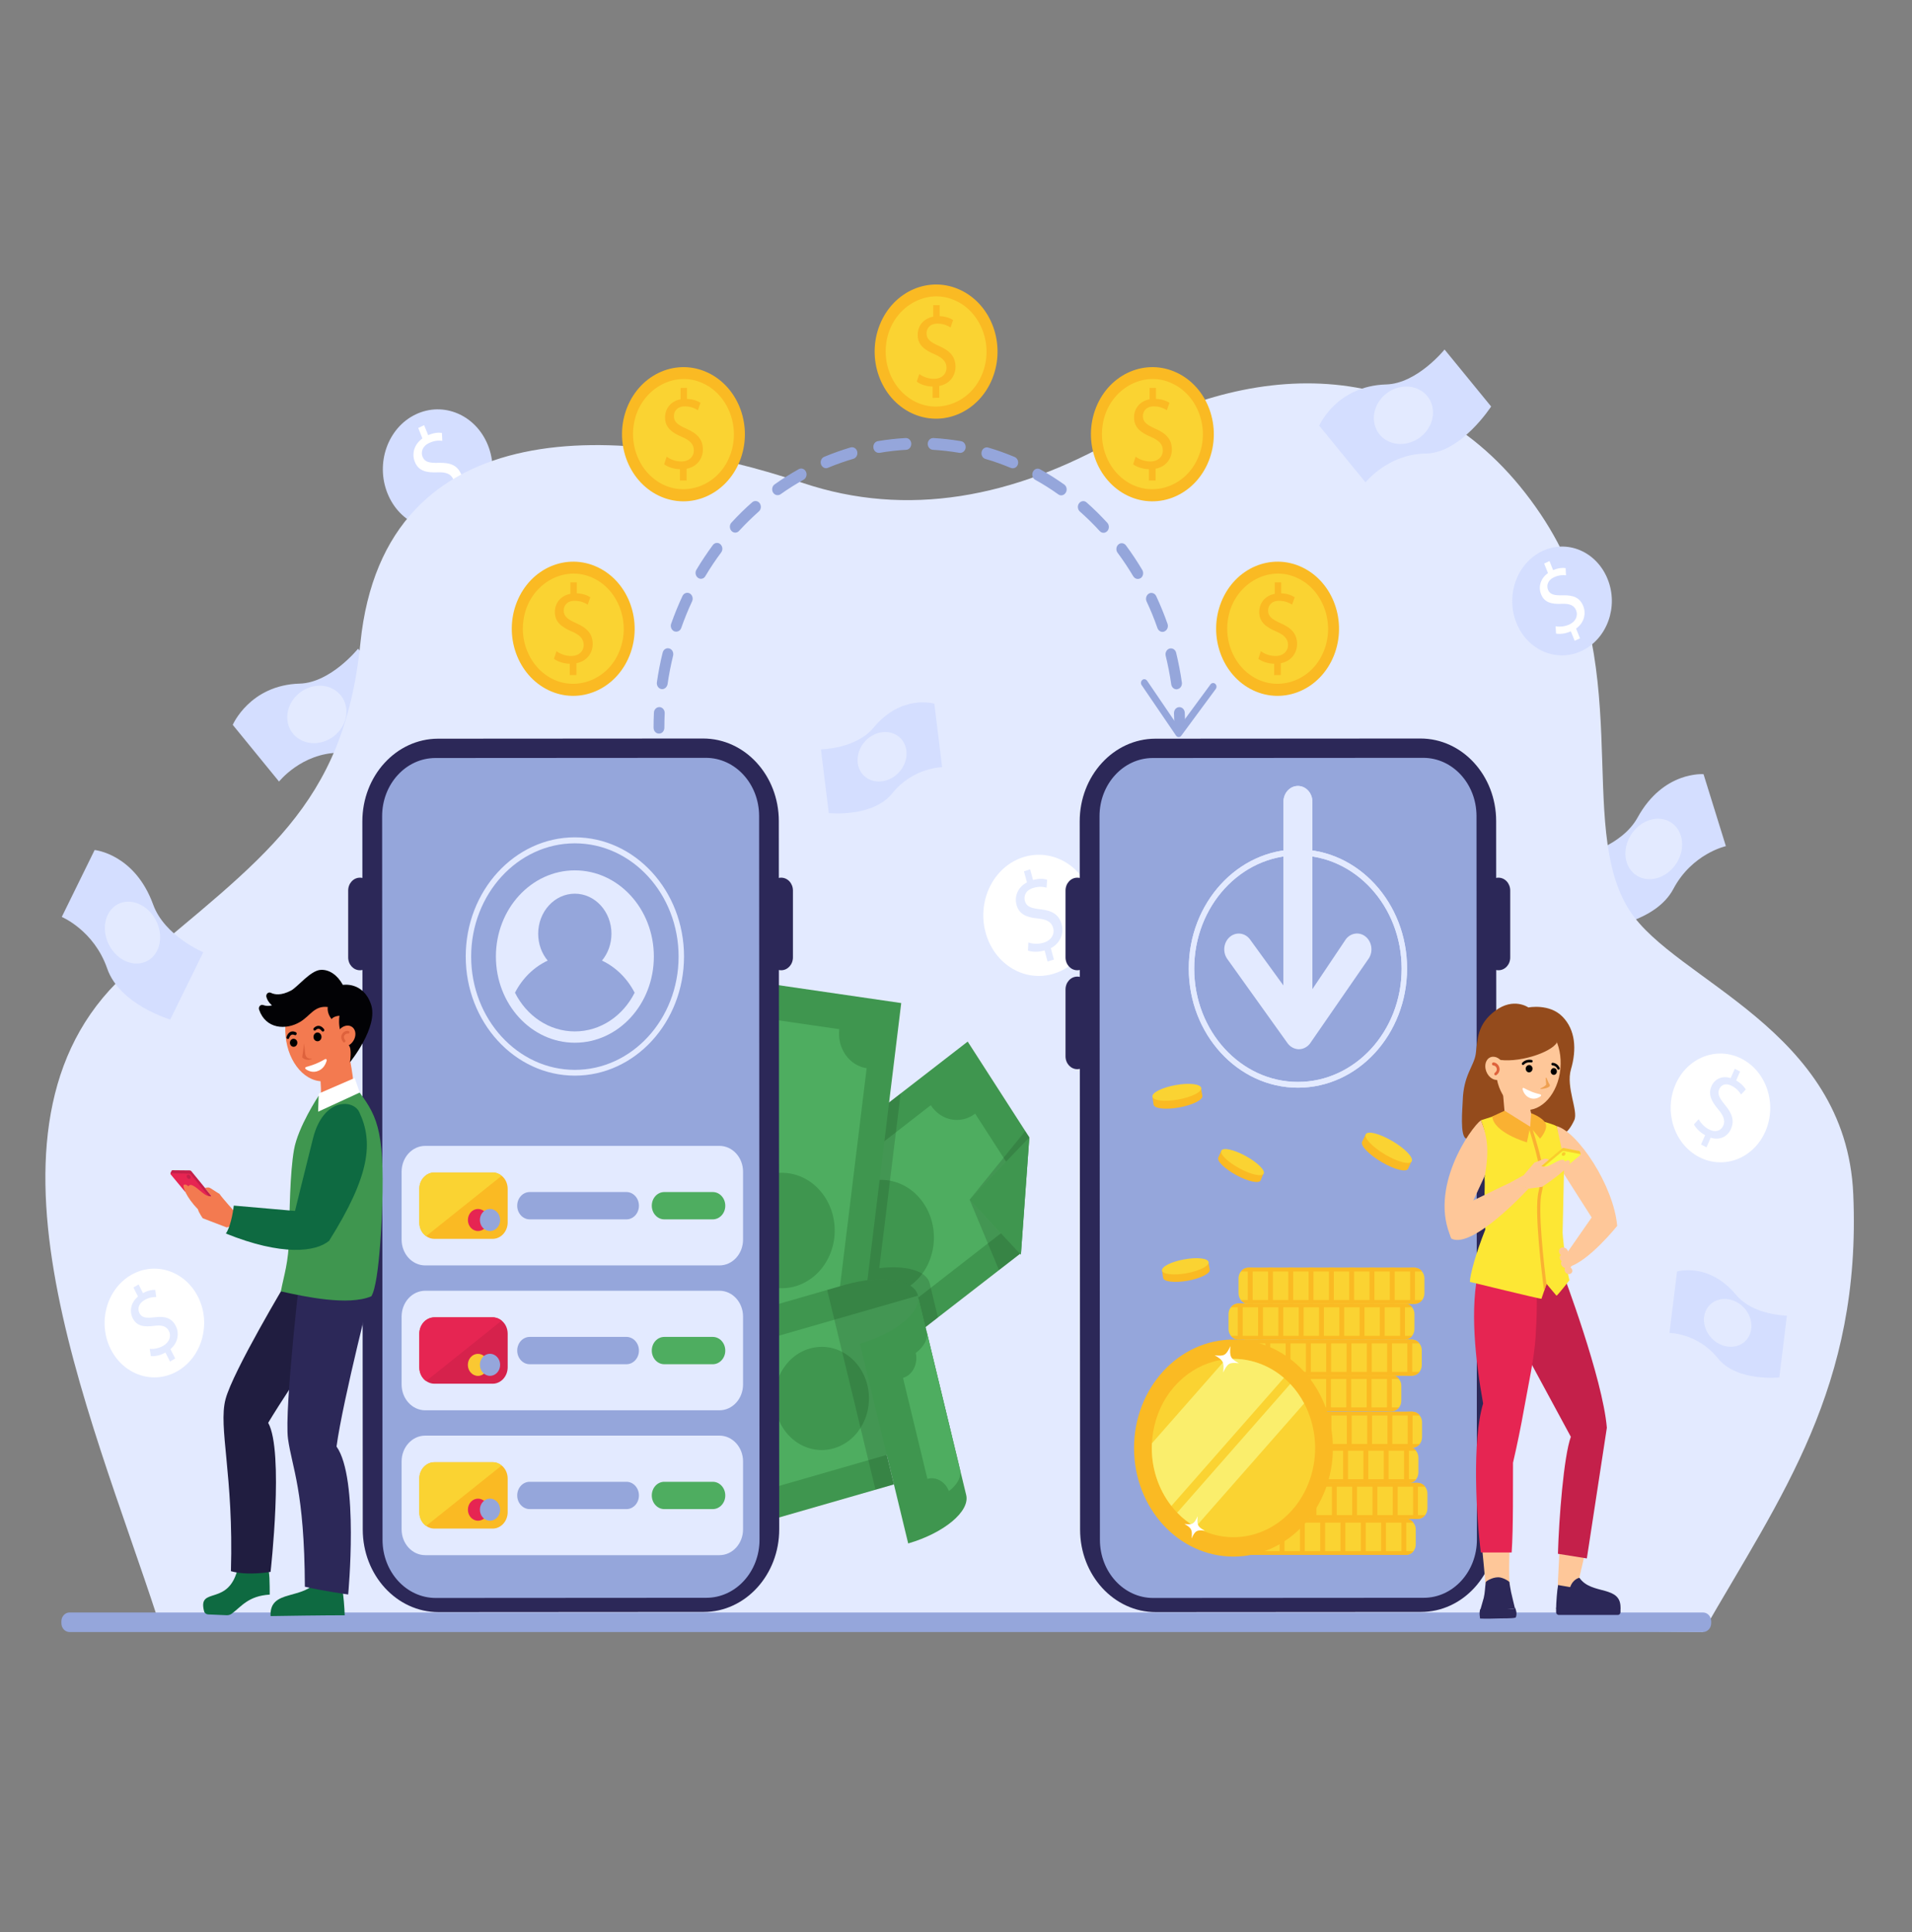 <?xml version="1.0" encoding="utf-8"?>
<!-- Generator: Adobe Illustrator 27.0.0, SVG Export Plug-In . SVG Version: 6.00 Build 0)  -->
<svg version="1.1" id="Layer_1" xmlns="http://www.w3.org/2000/svg" xmlns:xlink="http://www.w3.org/1999/xlink" x="0px" y="0px"
	 viewBox="0 0 3345.9 3380.9" style="enable-background:new 0 0 3345.9 3380.9;" xml:space="preserve">
<rect x="0" y="0" width="3345.9" height="3380.9" fill="#808080" stroke="none"/>
<style type="text/css">
	.st0{display:none;fill:#FFFFFF;}
	.st1{fill:#D4DEFF;}
	.st2{fill:#FFFFFF;}
	.st3{fill:#E3EAFF;}
	.st4{fill:#95A6DB;}
	.st5{fill:#3F964F;}
	.st6{fill:#4EAD60;}
	.st7{opacity:0.2;fill:#193F1E;enable-background:new    ;}
	.st8{fill:#2C2858;}
	.st9{fill:#0E6A41;}
	.st10{fill:#201D40;}
	.st11{fill:#C4204A;}
	.st12{fill:#E62552;}
	.st13{fill:#F37A50;}
	.st14{fill:#DE623C;}
	.st15{fill:#020205;}
	.st16{fill:#FABA23;}
	.st17{fill:#FAD332;}
	.st18{fill:#FAEE6C;}
	.st19{fill:#944B1C;}
	.st20{fill:#FEC799;}
	.st21{fill:#EEA051;}
	.st22{fill:#FDE734;}
	.st23{fill:#FAB132;}
	.st24{fill:#F9CD2D;}
	.st25{fill:#F9F93A;}
	.st26{fill:#D6224C;}
	.st27{fill:#FAC832;}
</style>
<g>
	<g id="_Слой_1">
		<rect y="408.5" class="st0" width="3300.8" height="2573.7"/>
		<g>
			<g>
				<path class="st1" d="M853.8,778.9c21.3,53-0.6,114.8-49.2,138.1c-48.6,23.3-105.2-0.6-126.5-53.7
					c-21.3-52.9,0.6-114.8,49.2-138.1S832.5,726,853.8,778.9z"/>
				<path class="st2" d="M790.4,898l-7.3-18.3c-9.7,4.5-21,5.9-28.5,4.2l-0.9-14c7.7,1.4,17.7,0.8,27-3.7
					c11.8-5.7,16.7-16.9,12.6-27.2c-4-9.9-13-13-27.3-12.5c-19.8,0.9-33.6-2.4-40-18.1c-6-15.1-0.9-31.1,13.2-41.2l-7.3-18.3
					l10.3-4.9l7.1,17.5c10-4.4,18-4.8,24-4l0.7,13.9c-4.4-0.5-12.7-1.2-23.3,3.9c-12.7,6.2-14.1,16.7-11.3,23.9
					c3.8,9.4,11.8,11.2,28.9,10.7c20.2-0.6,32.5,4.6,39,20.7c5.8,14.3,2,32-13.8,43.4l7.5,18.8L790.4,898L790.4,898z"/>
			</g>
			<g>
				<path class="st1" d="M488.3,1367.6l-81-99.2c0,0,29.8-69.7,117.2-72.2c54.2-1.5,102.1-61.1,102.1-61.1l81.3,99.7
					c0,0-52.7,81.7-114.7,82.4C527.8,1317.8,488.3,1367.6,488.3,1367.6L488.3,1367.6z"/>
				<path class="st3" d="M603.9,1230.6c8.5,25.6-6.8,55.1-34.1,65.9s-56.3-1.2-64.8-26.8c-8.5-25.6,6.8-55.1,34.1-65.9
					S595.4,1205.1,603.9,1230.6L603.9,1230.6z"/>
			</g>
			<g>
				<path class="st1" d="M3020.2,1480.6l-39.1-125.9c0,0-70.3-6-115.3,75.7c-27.9,50.7-99.1,66.8-99.1,66.8l39.4,126.5
					c0,0,91.1-9.7,122.2-68.2C2961,1493.6,3020.2,1480.6,3020.2,1480.6L3020.2,1480.6z"/>
				<path class="st3" d="M2854,1522.9c16.2,20.7,47.3,20.7,69.3,0.1c22.2-20.6,26.9-54,10.7-74.8s-47.3-20.7-69.3-0.1
					C2842.6,1468.8,2837.7,1502.2,2854,1522.9L2854,1522.9z"/>
			</g>
			<path class="st3" d="M2980.1,2855.6c136.7-238.2,277.7-428.6,263-766.2c-12.6-289.3-311.8-372.8-391.3-496
				c-97.3-150.7,16.9-436.2-155.6-693.4c-188.9-281.6-491.5-275.4-740.4-133.2C1774,870.8,1587.4,906.5,1404.7,845
				c-308.9-104.1-731.9-133.2-774,280.1c-29.2,287.4-172.5,376.5-399.6,569.4c-306.4,260.2-73.2,774.4,44.9,1138L2980.1,2855.6
				L2980.1,2855.6z"/>
			<path class="st4" d="M121.7,2821.6h2858.5c7.9,0,14.3,6.9,14.3,15.6v3c0,8.6-6.4,15.6-14.3,15.6H121.7c-7.9,0-14.3-6.9-14.3-15.6
				v-3C107.4,2828.6,113.8,2821.6,121.7,2821.6z"/>
			<g>
				<path class="st2" d="M1911.1,1571.8c15.2,56.2-14.3,115.2-65.8,131.6c-51.5,16.6-105.5-15.6-120.6-71.8
					c-15.2-56.2,14.3-115.2,65.8-131.6S1896.1,1515.6,1911.1,1571.8L1911.1,1571.8z"/>
				<path class="st3" d="M1833.2,1682.5l-5.2-19.4c-10.3,3.1-21.7,3-29.1,0.3l0.7-14.2c7.5,2.6,17.7,3.3,27.6,0.1
					c12.5-4,18.7-14.5,15.8-25.5c-2.8-10.6-11.4-14.9-26.1-16.5c-20-1.9-33.5-7.2-38-23.8c-4.2-16,2.8-31.4,18.2-39.4l-5.2-19.4
					l10.8-3.5l5.1,18.7c10.6-3,18.6-2.3,24.6-0.6l-0.9,14c-4.4-1.2-12.6-3-23.9,0.6c-13.6,4.4-16.3,14.8-14.1,22.5
					c2.7,10,10.5,12.9,27.7,14.8c20.3,2.2,32.1,9.3,36.7,26.4c4.1,15.2-1.8,32.4-19,41.6l5.4,19.9L1833.2,1682.5L1833.2,1682.5z"/>
			</g>
			<g>
				<polygon class="st5" points="1693.4,1822.6 1576.1,1913.4 1207.3,2198.8 1169.1,2228.4 1198.2,2273.6 1359.4,2524 
					1641.4,2305.3 1785,2194 1786.7,2192.7 1801.3,1990.2 				"/>
				<path class="st6" d="M1779.5,2062.1l-73-113.4c-25.2,19.3-59.9,12.7-77.7-14.8l-341.9,265.7c17.7,27.5,11.7,65.4-13.6,84.8
					l73,113.4c25.2-19.3,59.9-12.7,77.7,14.8l341.9-265.7C1748.2,2119.4,1754.2,2081.6,1779.5,2062.1L1779.5,2062.1z"/>
				<path class="st5" d="M1617.5,2107.5c-29.4-45.7-87.1-56.6-128.8-24.6c-41.7,32-51.9,95.1-22.5,140.7
					c29.4,45.7,87.1,56.6,128.8,24.6C1636.7,2216.2,1646.9,2153.1,1617.5,2107.5z"/>
				<polygon class="st5" points="1801.3,1990.2 1696.8,2099.2 1785,2194 1786.5,2195.6 1786.7,2192.7 				"/>
				<g>
					<polygon class="st7" points="1748.1,2222.3 1696.8,2099.2 1785,2194 					"/>
					<polygon class="st7" points="1801.3,1990.2 1696.8,2099.2 1794.1,1979.1 					"/>
				</g>
				<path class="st7" d="M1576.1,1913.4l-368.9,285.4l-9.1,74.8l161.3,250.5l282-218.6l-14.4-59.6c-5.4-22.5-42-32.4-88.3-26.8
					L1576.1,1913.4L1576.1,1913.4z"/>
				<polygon class="st5" points="1146.9,2543.9 1249,1707.4 1577.1,1755.2 1475,2591.6 				"/>
				<path class="st6" d="M1468.7,1800.9l-125.9-18.3c-4,33.3-32.1,56.8-62.6,52.2l-72.7,595.3c30.5,4.4,52,35,47.9,68.3l125.9,18.3
					c4-33.3,32.1-56.8,62.6-52.2l72.7-595.3C1486.2,1864.7,1464.7,1834.2,1468.7,1800.9L1468.7,1800.9z"/>
				<path class="st5" d="M1380.4,2053.1c-50.7-7.3-97.1,31.5-104,86.7c-6.7,55.3,28.9,106,79.5,113.5c50.7,7.3,97.1-31.5,104-86.7
					C1466.6,2111.3,1431,2060.4,1380.4,2053.1z"/>
				<path class="st5" d="M1479.8,2247.9l-315.2,90.9l84.5,349.4l315.2-90.7l-59.4-245.9c63-18.4,108.3-56.1,101.5-84.5
					C1599.5,2238.5,1542.9,2230.1,1479.8,2247.9L1479.8,2247.9L1479.8,2247.9z"/>
				<polygon class="st6" points="1251.6,2369.3 1606,2267.3 1665.4,2513.1 1311,2615.2 				"/>
				<path class="st5" d="M1416.9,2359.8c-44.1,12.7-70.5,62-58.8,110.3s56.8,77,101,64.2c44.2-12.7,70.5-62,58.8-110.3
					C1506.2,2375.7,1461.1,2347,1416.9,2359.8z"/>
				<path class="st7" d="M1479.8,2247.9l-32.3,9.3l84.5,349.4l146.3-42.2l-72-297.6C1599.5,2238.5,1542.9,2230.1,1479.8,2247.9
					L1479.8,2247.9L1479.8,2247.9z"/>
				<path class="st5" d="M1606.3,2266.9c6.8,28.4-38.5,66.1-101.5,84.5l84.5,349.4l0,0c63-18.4,108.3-56.2,101.5-84.7L1606.3,2266.9
					z"/>
				<path class="st6" d="M1621.6,2329.9c3.1,12.6-4.7,26.6-19,37.6c4.2,19.4-5.7,38.7-22.3,43.6h-0.1l42.7,176.7h0.1
					c15.3-4.4,31.1,5,37.6,21.4c14.5-10.9,22.4-25.1,19.3-37.8L1621.6,2329.9L1621.6,2329.9z"/>
			</g>
			<g>
				<path class="st8" d="M1231.3,2820.7l-463.9,0.3c-73.2,0-132.5-64.6-132.6-144.5l-0.7-1239.1c0-79.9,59.2-144.6,132.4-144.8
					l463.9-0.3c73.2,0,132.5,64.6,132.5,144.5l0.7,1239.1C1363.7,2755.9,1304.4,2820.7,1231.3,2820.7L1231.3,2820.7z"/>
				<path class="st4" d="M1236,2795.9l-473.4,0.3c-51.4,0-93.1-45.4-93.2-101.7l-0.7-1266.3c0-56.1,41.6-101.7,93.1-101.8l473.4-0.3
					c51.4,0,93.1,45.4,93.2,101.7l0.7,1266.3C1329.2,2750.3,1287.5,2795.9,1236,2795.9z"/>
				<path class="st8" d="M629.9,1697.8L629.9,1697.8c-11.4,0-20.6-10-20.6-22.5v-117c0-12.5,9.2-22.5,20.6-22.5l0,0
					c11.4,0,20.6,10,20.6,22.5v117C650.5,1687.8,641.3,1697.8,629.9,1697.8z"/>
				<path class="st8" d="M1367,1697.8L1367,1697.8c-11.4,0-20.6-10-20.6-22.5v-117c0-12.5,9.2-22.5,20.6-22.5l0,0
					c11.4,0,20.6,10,20.6,22.5v117C1387.6,1687.8,1378.3,1697.8,1367,1697.8z"/>
			</g>
			<g>
				<path class="st8" d="M2486.5,2820.7l-463.9,0.3c-73.2,0-132.5-64.6-132.5-144.5l-0.7-1239.1c0-79.9,59.2-144.6,132.4-144.8
					l463.9-0.3c73.2,0,132.5,64.6,132.5,144.5l0.7,1239.1C2619,2755.9,2559.8,2820.7,2486.5,2820.7L2486.5,2820.7z"/>
				<path class="st4" d="M2491.4,2795.9l-473.4,0.3c-51.4,0-93.1-45.4-93.2-101.7l-0.7-1266.3c0-56.1,41.6-101.7,93.1-101.8
					l473.4-0.3c51.4,0,93.1,45.4,93.2,101.7l0.7,1266.3C2584.5,2750.3,2542.8,2795.9,2491.4,2795.9L2491.4,2795.9z"/>
				<path class="st8" d="M1885.2,1697.8L1885.2,1697.8c-11.4,0-20.6-10-20.6-22.5v-117c0-12.5,9.2-22.5,20.6-22.5l0,0
					c11.4,0,20.6,10,20.6,22.5v117C1905.8,1687.8,1896.5,1697.8,1885.2,1697.8z"/>
				<path class="st8" d="M2622.2,1697.8L2622.2,1697.8c-11.4,0-20.6-10-20.6-22.5v-117c0-12.5,9.3-22.5,20.6-22.5l0,0
					c11.4,0,20.6,10,20.6,22.5v117C2642.9,1687.8,2633.7,1697.8,2622.2,1697.8z"/>
				<path class="st8" d="M1885.2,1870.9L1885.2,1870.9c-11.4,0-20.6-10-20.6-22.5v-117c0-12.5,9.2-22.5,20.6-22.5l0,0
					c11.4,0,20.6,10,20.6,22.5v117C1905.8,1860.7,1896.5,1870.9,1885.2,1870.9z"/>
			</g>
			<g>
				<g>
					<path class="st9" d="M416.7,2742c-15.6,71.4-71.3,32.2-59.6,77.3c0.8,3.3,3.8,5.5,7,5.7l32.8,1.4c3.2,0.1,6.2-0.9,8.8-2.8
						c17.2-12.9,29-31,66.3-33.3c-0.2-17.4,0.5-42.2-4.8-51.1L416.7,2742L416.7,2742z"/>
					<path class="st10" d="M502.9,2240.6c0,0-95.1,158.4-108.2,207.7c-13.1,49.3,14.4,132.8,9.4,301c29.7,8.5,69.4,1.2,69.4,1.2
						s23.8-211-4.2-260.8c42.1-70,147.7-223,147.7-223L502.9,2240.6L502.9,2240.6z"/>
				</g>
				<g>
					<path class="st9" d="M555.7,2765c-24.2,35.9-84.6,14.7-82.2,62.9c91.6-1.5,129.7-1.4,129.7-1.4c-0.2-11.1-2.2-37.4-4.5-47.7
						L555.7,2765L555.7,2765z"/>
					<path class="st8" d="M527.3,2208.6c0,0-30.3,258.4-23.3,309.1c7,50.7,28.8,90.5,29.5,258.8c30.1,7.2,75.8,13.6,75.8,13.6
						s19.3-203.1-20.4-258.9c11.3-82.9,65-291.2,65-291.2L527.3,2208.6L527.3,2208.6z"/>
				</g>
				<g>
					<path class="st11" d="M371.9,2094.8l-37-45.3c-0.8-1-1.9-1.5-3.2-1.5l-30.4-0.3c-0.8,0-3.5,5.3-2.9,5.9l26.1,25.4
						c0.1,0.1,0.2,0.3,0.5,0.3l44.8,18.1C370.5,2097.8,372.5,2095.7,371.9,2094.8L371.9,2094.8z"/>
					<path class="st12" d="M369.1,2097.9l-35.2-42.7c-0.8-1-1.9-1.5-3.2-1.5l-31.4-0.6c-0.8,0-1.3,1.2-0.7,1.8l24.8,29.9
						c0.1,0.1,0.2,0.3,0.5,0.3l44.2,14.7C369,2100,369.7,2098.7,369.1,2097.9L369.1,2097.9z"/>
					<path class="st13" d="M438.6,2136.8l-25.5-13.6c0,0-25.1-27.8-28.9-34c-5.5-3.1-16.2-10.8-18.5-11.2c-2.4-0.3-7.2,0.5-7.2,0.5
						l11.8,14.7c0,0-5.7,1.2-12.7-3.7c-7.2-4.9-19.8-18.3-25.9-15.7l-2.2,2.1c0,0-3.9-4.5-7.5-2.8c-3.7,1.7,3.7,21.7,24.4,43
						c1.4,5.7,8.3,15.6,8.3,15.6l42,16.1L438.6,2136.8L438.6,2136.8z"/>
					<path class="st11" d="M328.1,2061.6c1.5,1.7,3.7,1.9,4.8,0.6c1.2-1.3,0.9-3.6-0.6-5.3c-1.5-1.7-3.7-1.9-4.8-0.6
						C326.3,2057.6,326.5,2060.1,328.1,2061.6L328.1,2061.6z"/>
					<path class="st13" d="M557.4,1932.3c-7.5,10.7,51.6,22.3,59.6,0.1c7.9-22.3-5.7-83.4-5.7-83.4l-54,12.5
						C557.2,1861.5,567.1,1918.4,557.4,1932.3L557.4,1932.3z"/>
					<g>
						<path class="st13" d="M623,1799.1c4.6,47.4-19.3,88.8-53.4,92.7c-34.1,3.9-65.3-31.3-69.8-78.6c-4.6-47.4,19.3-88.8,53.4-92.7
							C587.3,1716.6,618.5,1751.9,623,1799.1z"/>
						<path d="M519.9,1827.1c-1.2,3.6-4.8,5.5-8.3,4.2c-3.3-1.3-5.1-5.4-3.9-9c1.2-3.6,4.8-5.5,8.3-4.2S521.2,1823.4,519.9,1827.1z"
							/>
						<path d="M562.2,1817c-1.3,4-5.3,6-9,4.6c-3.7-1.4-5.5-5.8-4.2-9.8c1.3-4,5.3-6,9-4.6C561.6,1808.7,563.5,1813.1,562.2,1817z"
							/>
						<path class="st14" d="M532.2,1825.6c-1.4,11.1-3.3,24.7-3.3,24.7s6.7,7.7,17.7,2.3c-5.5,0.3-11.6-0.9-12.5-8.6
							C533.2,1836.3,532.2,1825.6,532.2,1825.6L532.2,1825.6z"/>
						<path class="st15" d="M518,1811.1c-0.7,0.5-1.7,0.5-2.5,0.1c-0.1,0-2.8-1.5-5.3-0.5c-1.8,0.8-3.2,2.7-4.2,5.7
							c-0.5,1.4-1.9,2.1-3.2,1.5c-1.3-0.5-1.9-2.1-1.4-3.5c1.5-4.6,4-7.6,7.2-8.9c4.7-1.9,9.2,0.8,9.3,0.8c1.2,0.8,1.7,2.3,0.9,3.6
							C518.7,1810.4,518.3,1810.8,518,1811.1L518,1811.1z"/>
						<path class="st15" d="M550.2,1803.3c0.8,0.1,1.8-0.1,2.4-0.8c0-0.1,2.1-2.4,4.8-2.3c1.9,0.1,3.8,1.4,5.7,3.9
							c0.8,1.2,2.5,1.3,3.5,0.4c1.1-0.9,1.2-2.7,0.4-3.7c-2.8-3.7-6-5.7-9.4-5.8c-5-0.1-8.4,4-8.6,4.1c-0.9,1.2-0.8,2.8,0.1,3.9
							C549.5,1803.1,549.8,1803.2,550.2,1803.3L550.2,1803.3z"/>
						<path class="st15" d="M610.4,1829.1c-22.4-20.5-16.3-51.7-16.3-51.7c-10.8,0.8-13.9,5.9-13.9,5.9c-8.7-10.9-6.6-21.2-6.6-21.2
							c-23.6-2.8-30.4,15.4-48.5,26.1c-24.6,14.7-60,12.7-71.7-21.4c-1.7-4.9,2.6-9.8,7.2-8.1c4.2,1.5,9.5,2.3,15.4,0.4
							c0,0-7.2-5.1-9.8-14.5c-1.4-5.1,3.4-9.5,7.9-7.3c6.7,3.3,18,5,35.2-4c11.4-6,33.8-35.1,52-36.2c14.9-0.8,29.2,9,38.7,26.3
							c0,0,35.5-6.3,49.3,34.2c13.4,39.8-37,101.3-37,101.3S616.3,1835.4,610.4,1829.1L610.4,1829.1z"/>
						<path class="st2" d="M535,1870.8c-1.4-1-1.1-3.3,0.6-3.7c4.1-1.2,10.8-3.1,17.1-5.7s12.5-5.9,16.3-8.1
							c1.5-0.9,3.2,0.6,2.7,2.4c-1.4,5.4-5.2,14.3-14.7,18.1C547.5,1877.8,539.3,1873.9,535,1870.8L535,1870.8z"/>
						<g>
							<path class="st13" d="M594.4,1801.3c-7.3,7.8-8.4,19.6-2.6,26c5.9,6.6,16.6,5.4,23.8-2.4c7.3-7.8,8.5-19.6,2.6-26
								C612.4,1792.3,601.7,1793.4,594.4,1801.3z"/>
							<path class="st14" d="M601.4,1823.9c-0.4-0.1-0.6-0.3-0.8-0.6c-3.5-4.1-4.4-9.1-2.2-13.4c2.2-4.4,7-6.8,11.3-5.9
								c1.2,0.3,2,1.5,1.8,2.8s-1.4,2.2-2.6,1.9c-2.4-0.5-5.2,1-6.5,3.5c-1.2,2.3-0.7,5,1.5,7.6c0.8,1,0.8,2.6-0.1,3.5
								C603.2,1824.1,602.3,1824.2,601.4,1823.9L601.4,1823.9z"/>
						</g>
					</g>
					<path class="st5" d="M491.5,2259.7c42.2,9.4,118.1,25.6,158.3,8.6c15.2-23.8,19.1-158.5,19.1-158.5
						c4.4-138.6-10.8-159.2-45.1-205.6c-14.4,7.2-50.5,13.4-66.4,13.5c0,0-36,54.4-42.9,94.1c-7.1,40.1-7.9,111.4-8.6,152.2
						C505.1,2209.2,496.9,2231.1,491.5,2259.7L491.5,2259.7z"/>
					<path class="st9" d="M628.7,1946c24.8,52.5,19.1,110.7-52.7,225.1c-50.3-4.8-60.1-50.6-60.1-50.6s13.8-56.9,31.8-128.3
						C565.5,1920.8,618,1923.1,628.7,1946L628.7,1946z"/>
					<path class="st9" d="M409.1,2109.6l107.7,9.4c0,0,46.2-9.3,59.2,52.1c-23.1,19.7-82.8,27-180.7-12.6
						C405.6,2143.1,409.1,2109.6,409.1,2109.6L409.1,2109.6z"/>
					<polygon class="st2" points="557.7,1913.6 556.7,1945.3 629.5,1911.8 620.7,1886.3 					"/>
				</g>
			</g>
			<g>
				<path class="st16" d="M1101.6,1147.3c-23.8,59.3-87.2,86.5-141.6,60.5c-54.3-26-79.2-95.2-55.4-154.6
					c23.8-59.3,87.2-86.5,141.6-60.5C1100.6,1018.7,1125.4,1088,1101.6,1147.3L1101.6,1147.3z"/>
				<path class="st17" d="M1084.1,1138.9c-21.2,54.4-84.6,74.6-129.4,41.8c-28.5-20.3-44.1-58.2-38.7-95.2
					c8.4-62.5,71.1-99.1,122.7-73.6C1082.4,1032.5,1103.9,1090.3,1084.1,1138.9L1084.1,1138.9z"/>
				<path class="st16" d="M997.1,1181.3v-19.9c-10.5-0.1-21.3-3.7-27.7-8.6l4.4-13.3c6.5,4.8,15.9,8.5,26.1,8.4
					c12.8,0,21.5-8.1,21.5-19.4c0-10.8-7.1-17.6-20.5-23.4c-18.5-7.8-29.9-16.9-29.9-34.1c0-16.3,10.6-28.8,27.2-31.9V1019h11.2
					v19.2c10.8,0.4,18.3,3.5,23.6,6.8l-4.5,13c-3.8-2.3-11.2-6.7-22.9-6.7c-13.9,0-19.2,9.1-19.1,17c0,10.3,6.7,15.4,22.5,22.5
					c18.6,8.2,28.1,18.5,28.2,36c0,15.6-9.9,30.2-28.5,33.7v20.6L997.1,1181.3L997.1,1181.3z"/>
			</g>
			<g>
				<path class="st16" d="M1294.5,806.9c-23.8,59.3-87.2,86.5-141.6,60.5c-54.3-26-79.2-95.2-55.4-154.6
					c23.8-59.3,87.2-86.5,141.6-60.5C1293.4,678.2,1318.3,747.5,1294.5,806.9z"/>
				<path class="st17" d="M1276.9,798.4c-21.2,54.4-84.6,74.6-129.4,41.8c-28.5-20.3-44.1-58.2-38.7-95.2
					c8.4-62.5,71.1-99.1,122.7-73.6C1275.3,692,1296.7,749.9,1276.9,798.4L1276.9,798.4z"/>
				<path class="st16" d="M1189.9,840.9V821c-10.5-0.1-21.3-3.7-27.7-8.6l4.4-13.3c6.5,4.8,15.9,8.5,26.1,8.4
					c12.8,0,21.5-8.1,21.5-19.4c0-10.9-7.1-17.6-20.5-23.4c-18.5-7.8-29.9-16.9-29.9-34.1c0-16.3,10.6-28.8,27.2-31.9v-19.9h11.2
					v19.2c10.8,0.4,18.3,3.5,23.6,6.8l-4.5,13c-3.8-2.3-11.2-6.7-22.9-6.7c-13.9,0-19.2,9.1-19.1,17c0,10.3,6.7,15.4,22.5,22.4
					c18.6,8.2,28.1,18.5,28.2,36c0,15.6-9.9,30.2-28.5,33.7v20.6L1189.9,840.9L1189.9,840.9z"/>
			</g>
			<g>
				<path class="st16" d="M2115.1,806.9c-23.8,59.3-87.2,86.5-141.6,60.5c-54.3-26-79.2-95.2-55.4-154.6
					c23.8-59.3,87.2-86.5,141.6-60.5C2114.1,678.2,2138.9,747.5,2115.1,806.9z"/>
				<path class="st17" d="M2097.5,798.4c-21.2,54.4-84.6,74.6-129.4,41.8c-28.5-20.3-44.1-58.2-38.7-95.2
					c8.4-62.5,71.1-99.1,122.7-73.6C2096,692,2117.4,749.9,2097.5,798.4L2097.5,798.4z"/>
				<path class="st16" d="M2010.6,840.9V821c-10.5-0.1-21.3-3.7-27.7-8.6l4.4-13.3c6.5,4.8,15.9,8.5,26.1,8.4
					c12.8,0,21.5-8.1,21.5-19.4c0-10.9-7.1-17.6-20.5-23.4c-18.5-7.8-29.9-16.9-29.9-34.1c0-16.3,10.6-28.8,27.2-31.9v-19.9h11.2
					v19.2c10.8,0.4,18.3,3.5,23.6,6.8l-4.5,13c-3.8-2.3-11.2-6.7-22.9-6.7c-13.9,0-19.1,9.1-19.1,17c0,10.3,6.7,15.4,22.5,22.4
					c18.6,8.2,28.1,18.5,28.2,36c0,15.6-9.9,30.2-28.5,33.7v20.6L2010.6,840.9L2010.6,840.9z"/>
			</g>
			<g>
				<path class="st16" d="M2334.2,1147.3c-23.8,59.3-87.2,86.5-141.6,60.5c-54.3-26-79.2-95.2-55.4-154.6
					c23.8-59.3,87.2-86.5,141.6-60.5C2333.2,1018.7,2358,1088,2334.2,1147.3L2334.2,1147.3z"/>
				<path class="st17" d="M2316.7,1138.9c-21.2,54.4-84.6,74.6-129.4,41.8c-28.5-20.3-44.1-58.2-38.7-95.2
					c8.4-62.5,71.1-99.1,122.7-73.6C2315,1032.5,2336.5,1090.3,2316.7,1138.9L2316.7,1138.9z"/>
				<path class="st16" d="M2229.7,1181.3v-19.9c-10.5-0.1-21.3-3.7-27.7-8.6l4.4-13.3c6.5,4.8,15.9,8.5,26.1,8.4
					c12.8,0,21.5-8.1,21.5-19.4c0-10.8-7.1-17.6-20.5-23.4c-18.5-7.8-29.9-16.9-29.9-34.1c0-16.3,10.6-28.8,27.2-31.9V1019h11.2
					v19.2c10.8,0.4,18.3,3.5,23.6,6.8l-4.5,13c-3.8-2.3-11.2-6.7-22.9-6.7c-13.9,0-19.1,9.1-19.1,17c0,10.3,6.7,15.4,22.5,22.5
					c18.6,8.2,28.1,18.5,28.2,36c0,15.6-9.9,30.2-28.5,33.7v20.6L2229.7,1181.3L2229.7,1181.3z"/>
			</g>
			<g>
				<path class="st16" d="M1736.6,662.3c-23.8,59.3-87.2,86.5-141.6,60.5c-54.3-26-79.2-95.2-55.4-154.6
					c23.8-59.3,87.2-86.5,141.6-60.5S1760.4,602.8,1736.6,662.3z"/>
				<path class="st17" d="M1719,653.8c-21.2,54.4-84.6,74.6-129.4,41.8c-28.5-20.3-44.1-58.2-38.7-95.2
					c8.4-62.5,71.1-99.1,122.7-73.6C1717.3,547.4,1738.8,605.3,1719,653.8L1719,653.8z"/>
				<path class="st16" d="M1632,696.3v-19.9c-10.5-0.1-21.3-3.7-27.7-8.6l4.4-13.3c6.5,4.8,15.9,8.5,26.1,8.4
					c12.8,0,21.5-8.2,21.5-19.4c0-10.8-7.1-17.5-20.5-23.4c-18.5-7.8-29.9-16.9-29.9-34.1c0-16.3,10.6-28.8,27.2-31.9V534h11.2v19.2
					c10.8,0.4,18.3,3.5,23.6,6.8l-4.5,13c-3.8-2.3-11.2-6.7-22.9-6.7c-13.9,0-19.2,9.1-19.1,17c0,10.3,6.7,15.4,22.5,22.4
					c18.6,8.2,28.1,18.5,28.2,36c0,15.6-9.9,30.2-28.5,33.7l0.1,20.6L1632,696.3L1632,696.3z"/>
			</g>
			<g>
				<g>
					<path class="st4" d="M2064.4,1283.7c-5.2,0-9.4-4.6-9.4-10.3c0-8.4-0.2-16.9-0.6-25.2c-0.2-5.7,3.8-10.6,9-10.8
						c5.2-0.3,9.7,4.1,9.9,9.8c0.4,8.8,0.6,17.5,0.6,26.3C2073.8,1279.2,2069.6,1283.7,2064.4,1283.7L2064.4,1283.7z"/>
					<path class="st4" d="M2058.9,1206.2c-4.6,0-8.6-3.6-9.3-8.8c-2.4-16.7-5.7-33.5-9.7-49.9c-1.3-5.5,1.7-11.2,6.7-12.6
						c5.1-1.4,10.3,1.8,11.6,7.3c4.1,17,7.5,34.5,10,52c0.8,5.7-2.7,10.9-7.9,11.7C2059.9,1206.2,2059.3,1206.2,2058.9,1206.2
						L2058.9,1206.2z M1158.8,1205.9c-0.5,0-0.9,0-1.4-0.1c-5.2-0.9-8.6-6.2-7.9-11.8c2.5-17.5,5.9-35,10.1-52
						c1.3-5.5,6.5-8.8,11.6-7.3c5.1,1.4,8,7.1,6.7,12.6c-4,16.3-7.3,33.1-9.7,49.9C1167.3,1202.1,1163.3,1205.9,1158.8,1205.9
						L1158.8,1205.9z M2034.3,1105.7c-3.8,0-7.3-2.6-8.8-6.6c-5.5-15.8-11.9-31.5-19-46.6c-2.4-5-0.5-11.3,4.1-13.9
						c4.6-2.6,10.4-0.5,12.7,4.5c7.3,15.7,14,32,19.8,48.5c1.9,5.3-0.6,11.3-5.4,13.3C2036.7,1105.5,2035.5,1105.7,2034.3,1105.7
						L2034.3,1105.7z M1183.3,1105.3c-1.2,0-2.2-0.3-3.4-0.6c-4.8-2.1-7.3-8-5.4-13.3c5.8-16.5,12.5-32.8,19.8-48.5
						c2.4-5,8-7.1,12.7-4.5c4.6,2.6,6.5,8.8,4.1,13.9c-7.1,15.1-13.4,30.8-19,46.6C1190.8,1102.8,1187.1,1105.3,1183.3,1105.3
						L1183.3,1105.3z M1991.1,1013.1c-3.1,0-6.1-1.7-7.9-4.6c-8.5-14.2-17.7-28.1-27.5-41.3c-3.3-4.4-2.6-10.9,1.4-14.4
						c4-3.6,10-2.8,13.2,1.5c10.3,13.8,19.8,28.2,28.6,43c2.8,4.8,1.7,11.2-2.7,14.3C1994.6,1012.6,1992.8,1013.1,1991.1,1013.1
						L1991.1,1013.1z M1226.7,1012.8c-1.8,0-3.5-0.5-5.2-1.7c-4.4-3.1-5.7-9.5-2.7-14.3c8.8-14.8,18.5-29.2,28.6-43
						c3.3-4.4,9.2-5.1,13.2-1.5c4,3.6,4.7,10,1.4,14.4c-9.8,13.1-19.1,27-27.5,41.2C1232.8,1011.2,1229.8,1012.8,1226.7,1012.8
						L1226.7,1012.8z M1931.1,932.3c-2.5,0-4.8-1-6.7-3.1c-11-12-22.6-23.4-34.7-34.1c-4-3.6-4.7-10-1.4-14.4
						c3.3-4.4,9.2-5.1,13.2-1.5c12.6,11.1,24.8,23.2,36.2,35.6c3.7,4,3.7,10.6,0,14.5C1935.9,931.2,1933.5,932.3,1931.1,932.3
						L1931.1,932.3z M1286.7,932c-2.5,0-4.8-1-6.7-3c-3.7-4-3.7-10.6,0-14.5c11.4-12.5,23.6-24.5,36.2-35.5c4-3.6,10-2.8,13.2,1.5
						c3.2,4.4,2.6,10.9-1.4,14.4c-12,10.7-23.7,22.1-34.7,34.1C1291.5,931,1289.1,932,1286.7,932L1286.7,932z M1857.2,866.8
						c-1.8,0-3.5-0.5-5.2-1.7c-13-9.3-26.6-17.9-40.4-25.5c-4.6-2.6-6.5-8.8-4.1-13.9s8-7.1,12.7-4.5c14.4,8,28.5,17,42.1,26.6
						c4.4,3.1,5.7,9.5,2.7,14.3C1863.2,865.1,1860.2,866.8,1857.2,866.8L1857.2,866.8z M1360.7,866.5c-3.1,0-6.1-1.7-7.9-4.6
						c-2.8-4.8-1.7-11.2,2.7-14.3c13.6-9.7,27.8-18.5,42.2-26.6c4.6-2.6,10.4-0.6,12.7,4.5c2.4,5,0.5,11.3-4.1,13.9
						c-13.8,7.7-27.5,16.3-40.4,25.5C1364.3,866,1362.5,866.5,1360.7,866.5L1360.7,866.5z M1772.3,819.4c-1.2,0-2.2-0.3-3.4-0.6
						c-14.5-6-29.5-11.5-44.4-15.7c-5.1-1.4-8-7.1-6.7-12.6c1.3-5.5,6.5-8.8,11.6-7.3c15.6,4.5,31.2,10.2,46.3,16.5
						c4.8,2.1,7.3,8,5.4,13.3C1779.7,817,1776.1,819.4,1772.3,819.4L1772.3,819.4z M1445.6,819.3c-3.8,0-7.3-2.6-8.8-6.6
						c-1.9-5.3,0.6-11.3,5.4-13.3c15.1-6.3,30.7-11.8,46.3-16.5c5.1-1.4,10.3,1.8,11.6,7.3s-1.7,11.2-6.7,12.6
						c-15,4.4-29.9,9.7-44.4,15.7C1447.9,819,1446.8,819.3,1445.6,819.3L1445.6,819.3z M1680.3,792.5c-0.5,0-0.9,0-1.4-0.1
						c-15.3-2.6-30.9-4.4-46.4-5.3c-5.2-0.3-9.2-5.1-9-10.8c0.2-5.7,4.7-10,9.9-9.8c16.2,0.9,32.5,2.8,48.5,5.5
						c5.2,0.9,8.6,6.2,7.9,11.8C1688.9,788.9,1684.9,792.5,1680.3,792.5L1680.3,792.5z M1537.7,792.4c-4.6,0-8.6-3.6-9.3-8.8
						c-0.8-5.7,2.7-10.9,7.9-11.7c15.9-2.7,32.2-4.5,48.5-5.4c5.2-0.3,9.7,4.1,9.9,9.8c0.2,5.7-3.8,10.6-9,10.8
						c-15.6,0.9-31.1,2.6-46.4,5.3C1538.6,792.4,1538.2,792.5,1537.7,792.4L1537.7,792.4z"/>
					<path class="st4" d="M1153.1,1283.7c-5.2,0-9.4-4.6-9.4-10.3c0-8.8,0.2-17.6,0.6-26.3c0.2-5.7,4.7-10,9.9-9.8
						c5.2,0.3,9.2,5.1,9,10.8c-0.4,8.4-0.6,16.9-0.6,25.2C1162.6,1279.2,1158.5,1283.8,1153.1,1283.7L1153.1,1283.7z"/>
				</g>
				<path class="st4" d="M2062.7,1289.8L2062.7,1289.8c-1.9,0-3.7-1-4.7-2.6l-60.2-88.4c-2-2.8-1.4-6.8,1.2-9
					c2.6-2.2,6.2-1.5,8.3,1.3l55.6,81.7l55.4-75.2c2-2.8,5.8-3.2,8.3-1c2.6,2.2,2.9,6.3,0.9,9l-60.2,81.6
					C2066.3,1288.9,2064.5,1289.8,2062.7,1289.8L2062.7,1289.8z"/>
			</g>
			<g>
				<g>
					<g>
						<path class="st17" d="M2477.5,2676.3v26.1c0,10.2-7.5,18.4-16.9,18.4h-291.5c-9.3,0-16.9-8.2-16.9-18.4v-26.1
							c0-4.5,1.5-8.8,4-11.8c3.1-4,7.8-6.6,12.8-6.6h291.5c5.2,0,9.8,2.6,12.8,6.6C2475.9,2667.6,2477.5,2671.7,2477.5,2676.3
							L2477.5,2676.3z"/>
						<rect x="2168.3" y="2657.8" class="st16" width="8.5" height="62.9"/>
						<rect x="2203.9" y="2657.8" class="st16" width="8.5" height="62.9"/>
						<rect x="2239.3" y="2657.8" class="st16" width="8.5" height="62.9"/>
						<rect x="2274.8" y="2657.8" class="st16" width="8.5" height="62.9"/>
						<rect x="2310.3" y="2657.8" class="st16" width="8.5" height="62.9"/>
						<rect x="2345.8" y="2657.8" class="st16" width="8.5" height="62.9"/>
						<rect x="2381.4" y="2657.8" class="st16" width="8.5" height="62.9"/>
						<rect x="2416.9" y="2657.8" class="st16" width="8.5" height="62.9"/>
						<rect x="2452.4" y="2657.8" class="st16" width="8.5" height="62.9"/>
						<path class="st16" d="M2473.5,2664.4h-317.3c3.1-4,7.8-6.6,12.8-6.6h291.5C2465.7,2657.8,2470.4,2660.4,2473.5,2664.4
							L2473.5,2664.4z"/>
						<path class="st16" d="M2473.5,2714.3h-317.3c3.1,4,7.8,6.6,12.8,6.6h291.5C2465.7,2720.7,2470.4,2718.3,2473.5,2714.3
							L2473.5,2714.3z"/>
					</g>
					<g>
						<path class="st17" d="M2497.9,2613.3v26.1c0,10.2-7.5,18.4-16.9,18.4h-291.5c-9.3,0-16.9-8.2-16.9-18.4v-26.1
							c0-4.5,1.5-8.8,4-11.8c3.1-4,7.8-6.6,12.8-6.6H2481c5.2,0,9.8,2.6,12.8,6.6C2496.3,2604.7,2497.9,2608.8,2497.9,2613.3
							L2497.9,2613.3z"/>
						<rect x="2188.6" y="2594.9" class="st16" width="8.5" height="62.9"/>
						<rect x="2224.3" y="2594.9" class="st16" width="8.5" height="62.9"/>
						<rect x="2259.7" y="2594.9" class="st16" width="8.5" height="62.9"/>
						<rect x="2295.2" y="2594.9" class="st16" width="8.5" height="62.9"/>
						<rect x="2330.7" y="2594.9" class="st16" width="8.5" height="62.9"/>
						<rect x="2366.2" y="2594.9" class="st16" width="8.5" height="62.9"/>
						<rect x="2401.8" y="2594.9" class="st16" width="8.5" height="62.9"/>
						<rect x="2437.3" y="2594.9" class="st16" width="8.5" height="62.9"/>
						<rect x="2472.8" y="2594.9" class="st16" width="8.5" height="62.9"/>
						<path class="st16" d="M2493.9,2601.4h-317.3c3.1-4,7.8-6.6,12.8-6.6h291.5C2486.1,2594.9,2490.8,2597.4,2493.9,2601.4
							L2493.9,2601.4z"/>
						<path class="st16" d="M2493.9,2651.2h-317.3c3.1,4,7.8,6.6,12.8,6.6h291.5C2486.1,2657.8,2490.8,2655.2,2493.9,2651.2
							L2493.9,2651.2z"/>
					</g>
					<g>
						<path class="st17" d="M2482.1,2550.5v26.1c0,10.2-7.5,18.4-16.9,18.4h-291.5c-9.3,0-16.9-8.2-16.9-18.4v-26.1
							c0-4.5,1.5-8.8,4-11.8c3.1-4,7.8-6.6,12.8-6.6h291.5c5.2,0,9.8,2.6,12.8,6.6C2480.5,2541.7,2482.1,2546,2482.1,2550.5
							L2482.1,2550.5z"/>
						<rect x="2172.9" y="2532.1" class="st16" width="8.5" height="62.9"/>
						<rect x="2208.3" y="2532.1" class="st16" width="8.5" height="62.9"/>
						<rect x="2243.9" y="2532.1" class="st16" width="8.5" height="62.9"/>
						<rect x="2279.4" y="2532.1" class="st16" width="8.5" height="62.9"/>
						<rect x="2314.9" y="2532.1" class="st16" width="8.5" height="62.9"/>
						<rect x="2350.4" y="2532.1" class="st16" width="8.5" height="62.9"/>
						<rect x="2385.9" y="2532.1" class="st16" width="8.5" height="62.9"/>
						<rect x="2421.5" y="2532.1" class="st16" width="8.5" height="62.9"/>
						<rect x="2457" y="2532.1" class="st16" width="8.5" height="62.9"/>
						<path class="st16" d="M2478.1,2538.5h-317.3c3.1-4,7.8-6.6,12.8-6.6h291.5C2470.3,2532.1,2474.9,2534.5,2478.1,2538.5
							L2478.1,2538.5z"/>
						<path class="st16" d="M2478.1,2588.4h-317.3c3.1,4,7.8,6.6,12.8,6.6h291.5C2470.3,2595,2474.9,2592.4,2478.1,2588.4
							L2478.1,2588.4z"/>
					</g>
					<g>
						<path class="st17" d="M2488.5,2488.7v26.1c0,10.2-7.5,18.4-16.9,18.4h-291.5c-9.3,0-16.9-8.2-16.9-18.4v-26.1
							c0-4.5,1.5-8.8,4-11.8c3.1-4,7.8-6.6,12.8-6.6h291.5c5.2,0,9.8,2.6,12.8,6.6C2487,2480.1,2488.5,2484.2,2488.5,2488.7
							L2488.5,2488.7z"/>
						<rect x="2179.5" y="2470.3" class="st16" width="8.5" height="62.9"/>
						<rect x="2214.9" y="2470.3" class="st16" width="8.5" height="62.9"/>
						<rect x="2250.4" y="2470.3" class="st16" width="8.5" height="62.9"/>
						<rect x="2285.9" y="2470.3" class="st16" width="8.5" height="62.9"/>
						<rect x="2321.4" y="2470.3" class="st16" width="8.5" height="62.9"/>
						<rect x="2356.9" y="2470.3" class="st16" width="8.5" height="62.9"/>
						<rect x="2392.5" y="2470.3" class="st16" width="8.5" height="62.9"/>
						<rect x="2428" y="2470.3" class="st16" width="8.5" height="62.9"/>
						<rect x="2463.4" y="2470.3" class="st16" width="8.5" height="62.9"/>
						<path class="st16" d="M2484.5,2476.9h-317.3c3.1-4,7.8-6.6,12.8-6.6h291.5C2476.8,2470.3,2481.5,2472.9,2484.5,2476.9
							L2484.5,2476.9z"/>
						<path class="st16" d="M2484.5,2526.7h-317.3c3.1,4,7.8,6.6,12.8,6.6h291.5C2476.8,2533.2,2481.5,2530.8,2484.5,2526.7
							L2484.5,2526.7z"/>
					</g>
					<g>
						<path class="st17" d="M2452.2,2424.9v26.1c0,10.2-7.5,18.4-16.9,18.4h-291.5c-9.3,0-16.9-8.2-16.9-18.4v-26.1
							c0-4.5,1.5-8.8,4-11.8c3.1-4,7.8-6.6,12.8-6.6h291.5c5.2,0,9.8,2.6,12.8,6.6C2450.7,2416.1,2452.2,2420.3,2452.2,2424.9
							L2452.2,2424.9z"/>
						<rect x="2143" y="2406.4" class="st16" width="8.5" height="62.9"/>
						<rect x="2178.6" y="2406.4" class="st16" width="8.5" height="62.9"/>
						<rect x="2214.1" y="2406.4" class="st16" width="8.5" height="62.9"/>
						<rect x="2249.6" y="2406.4" class="st16" width="8.5" height="62.9"/>
						<rect x="2285.1" y="2406.4" class="st16" width="8.5" height="62.9"/>
						<rect x="2320.6" y="2406.4" class="st16" width="8.5" height="62.9"/>
						<rect x="2356" y="2406.4" class="st16" width="8.5" height="62.9"/>
						<rect x="2391.6" y="2406.4" class="st16" width="8.5" height="62.9"/>
						<rect x="2427.1" y="2406.4" class="st16" width="8.5" height="62.9"/>
						<path class="st16" d="M2448.2,2412.9h-317.3c3.1-4,7.8-6.6,12.8-6.6h291.5C2440.5,2406.4,2445,2408.9,2448.2,2412.9
							L2448.2,2412.9z"/>
						<path class="st16" d="M2448.2,2462.8h-317.3c3.1,4,7.8,6.6,12.8,6.6h291.5C2440.5,2469.4,2445,2466.8,2448.2,2462.8
							L2448.2,2462.8z"/>
					</g>
					<g>
						<path class="st17" d="M2488,2362.6v26.1c0,10.2-7.5,18.4-16.9,18.4h-291.5c-9.3,0-16.9-8.2-16.9-18.4v-26.1
							c0-4.5,1.5-8.8,4-11.8c3.1-4,7.8-6.6,12.8-6.6h291.5c5.2,0,9.8,2.6,12.8,6.6C2486.4,2354,2488,2358.1,2488,2362.6L2488,2362.6
							z"/>
						<rect x="2178.9" y="2344.2" class="st16" width="8.5" height="62.9"/>
						<rect x="2214.3" y="2344.2" class="st16" width="8.5" height="62.9"/>
						<rect x="2249.8" y="2344.2" class="st16" width="8.5" height="62.9"/>
						<rect x="2285.3" y="2344.2" class="st16" width="8.5" height="62.9"/>
						<rect x="2320.8" y="2344.2" class="st16" width="8.5" height="62.9"/>
						<rect x="2356.4" y="2344.2" class="st16" width="8.5" height="62.9"/>
						<rect x="2391.9" y="2344.2" class="st16" width="8.5" height="62.9"/>
						<rect x="2427.4" y="2344.2" class="st16" width="8.5" height="62.9"/>
						<rect x="2462.8" y="2344.2" class="st16" width="8.5" height="62.9"/>
						<path class="st16" d="M2484,2350.8h-317.3c3.1-4,7.8-6.6,12.8-6.6H2471C2476.2,2344.2,2480.9,2346.8,2484,2350.8L2484,2350.8z
							"/>
						<path class="st16" d="M2484,2400.6h-317.3c3.1,4,7.8,6.6,12.8,6.6H2471C2476.2,2407.1,2480.9,2404.6,2484,2400.6L2484,2400.6z
							"/>
					</g>
					<g>
						<path class="st17" d="M2475.2,2299.4v26.1c0,10.2-7.5,18.4-16.9,18.4h-291.5c-9.3,0-16.9-8.2-16.9-18.4v-26.1
							c0-4.5,1.5-8.8,4-11.8c3.1-4,7.8-6.6,12.8-6.6h291.5c5.2,0,9.8,2.6,12.8,6.6C2473.8,2290.8,2475.2,2294.9,2475.2,2299.4
							L2475.2,2299.4z"/>
						<rect x="2166.1" y="2281" class="st16" width="8.5" height="62.9"/>
						<rect x="2201.6" y="2281" class="st16" width="8.5" height="62.9"/>
						<rect x="2237.1" y="2281" class="st16" width="8.5" height="62.9"/>
						<rect x="2272.7" y="2281" class="st16" width="8.5" height="62.9"/>
						<rect x="2308.2" y="2281" class="st16" width="8.5" height="62.9"/>
						<rect x="2343.7" y="2281" class="st16" width="8.5" height="62.9"/>
						<rect x="2379.2" y="2281" class="st16" width="8.5" height="62.9"/>
						<rect x="2414.6" y="2281" class="st16" width="8.5" height="62.9"/>
						<rect x="2450.1" y="2281" class="st16" width="8.5" height="62.9"/>
						<path class="st16" d="M2471.3,2287.6H2154c3.1-4,7.8-6.6,12.8-6.6h291.5C2463.6,2281,2468.2,2283.6,2471.3,2287.6
							L2471.3,2287.6z"/>
						<path class="st16" d="M2471.3,2337.5H2154c3.1,4,7.8,6.6,12.8,6.6h291.5C2463.6,2343.9,2468.2,2341.5,2471.3,2337.5
							L2471.3,2337.5z"/>
					</g>
					<g>
						<path class="st17" d="M2492.7,2236.9v26.1c0,10.2-7.5,18.4-16.9,18.4h-291.5c-9.3,0-16.9-8.2-16.9-18.4v-26.1
							c0-4.5,1.5-8.8,4-11.8c3.1-4,7.8-6.6,12.8-6.6h291.5c5.2,0,9.8,2.6,12.8,6.6C2491.1,2228.1,2492.7,2232.4,2492.7,2236.9
							L2492.7,2236.9z"/>
						<rect x="2183.6" y="2218.5" class="st16" width="8.5" height="62.9"/>
						<rect x="2219.1" y="2218.5" class="st16" width="8.5" height="62.9"/>
						<rect x="2254.5" y="2218.5" class="st16" width="8.5" height="62.9"/>
						<rect x="2290" y="2218.5" class="st16" width="8.5" height="62.9"/>
						<rect x="2325.6" y="2218.5" class="st16" width="8.5" height="62.9"/>
						<rect x="2361.1" y="2218.5" class="st16" width="8.5" height="62.9"/>
						<rect x="2396.6" y="2218.5" class="st16" width="8.5" height="62.9"/>
						<rect x="2432.1" y="2218.5" class="st16" width="8.5" height="62.9"/>
						<rect x="2467.6" y="2218.5" class="st16" width="8.5" height="62.9"/>
						<path class="st16" d="M2488.7,2224.9h-317.2c3.1-4,7.8-6.6,12.8-6.6h291.5C2481,2218.5,2485.6,2220.9,2488.7,2224.9
							L2488.7,2224.9z"/>
						<path class="st16" d="M2488.7,2274.8h-317.2c3.1,4,7.8,6.6,12.8,6.6h291.5C2481,2281.4,2485.6,2278.8,2488.7,2274.8
							L2488.7,2274.8z"/>
					</g>
				</g>
				<g>
					<ellipse class="st16" cx="2158.5" cy="2533.9" rx="174" ry="189.9"/>
					<path class="st17" d="M2294.5,2581.8c-24.3,82-104.8,127-179.9,100.5c-7.9-2.8-15.3-6.2-22.4-10.2
						c-11.9-6.8-22.8-15.3-32.2-25.1c-3.5-3.7-7-7.6-10.1-11.7c-23.5-30-36.1-69.1-34.1-109.5c0.6-13.3,2.8-26.5,6.7-39.8
						c18-61.1,67.4-101.7,122.6-107.5c18.7-1.9,38.2,0.1,57.3,6.9c16.5,5.8,31.5,14.7,44.3,25.7c3.9,3.3,7.7,6.8,11.2,10.6
						c9.5,10.2,17.8,21.6,24.4,34.1C2301.7,2492.7,2307.4,2538.1,2294.5,2581.8L2294.5,2581.8z"/>
					<path class="st18" d="M2246.8,2411.1l-196.9,224c-23.5-30-36.1-69.1-34.1-109.5l129.3-147.1c18.7-1.9,38.2,0.1,57.3,6.9
						C2218.9,2391.2,2233.8,2400,2246.8,2411.1L2246.8,2411.1z"/>
					<path class="st18" d="M2282.2,2455.8l-190,216.2c-11.9-6.8-22.8-15.3-32.2-25.1l197.9-225.2
						C2267.5,2431.8,2275.6,2443.3,2282.2,2455.8L2282.2,2455.8z"/>
					<path class="st2" d="M2168.1,2385.5c-16.9-1.9-19.9-0.1-27.6,16.2c1.9-18.3,0.2-21.6-14.9-30.1c16.9,1.9,19.9,0.1,27.6-16.2
						C2151.5,2373.9,2153.2,2377.3,2168.1,2385.5z"/>
					<path class="st2" d="M2108.4,2678.5c-14.3-1.7-16.9-0.1-23.2,13.6c1.5-15.3,0.2-18.1-12.5-25.4c14.3,1.7,16.9,0.1,23.2-13.6
						C2094.3,2668.7,2095.8,2671.6,2108.4,2678.5z"/>
				</g>
			</g>
			<g>
				<path class="st3" d="M2271.3,1903.3c-105.3,0-191-93.6-191-208.5c0-114.9,85.7-208.5,191-208.5c105.3,0,191,93.6,191,208.5
					C2462.1,1809.9,2376.6,1903.3,2271.3,1903.3L2271.3,1903.3z M2271.3,1496.8c-100.1,0-181.5,88.9-181.5,198.2
					s81.5,198.2,181.5,198.2s181.5-88.9,181.5-198.2C2452.7,1585.7,2371.4,1496.8,2271.3,1496.8L2271.3,1496.8z"/>
				<path class="st3" d="M2271.3,1813.2c-14,0-25.3-12.4-25.3-27.7v-382.5c0-15.3,11.3-27.7,25.3-27.7s25.3,12.4,25.3,27.7v382.5
					C2296.6,1800.9,2285.3,1813.2,2271.3,1813.2z"/>
			</g>
			<g>
				<path class="st3" d="M2271.3,1903.3c-105.3,0-191-93.6-191-208.5c0-114.9,85.7-208.5,191-208.5c105.3,0,191,93.6,191,208.5
					C2462.1,1809.9,2376.6,1903.3,2271.3,1903.3L2271.3,1903.3z M2271.3,1496.8c-100.1,0-181.5,88.9-181.5,198.2
					s81.5,198.2,181.5,198.2s181.5-88.9,181.5-198.2C2452.7,1585.7,2371.4,1496.8,2271.3,1496.8L2271.3,1496.8z"/>
				<g>
					<path class="st3" d="M2271.3,1813.2c-14,0-25.3-12.4-25.3-27.7v-382.5c0-15.3,11.3-27.7,25.3-27.7s25.3,12.4,25.3,27.7v382.5
						C2296.6,1800.9,2285.3,1813.2,2271.3,1813.2z"/>
					<path class="st3" d="M2273.1,1836c-0.4,0-0.7,0-0.9,0c-7.8-0.4-15-4.5-19.6-11.3l-105.3-147.2c-8.3-12.4-5.8-29.6,5.5-38.6
						s27.2-6.3,35.4,6l86.3,118.9l80.9-120.6c9.1-11.6,25.1-13,35.7-3.1c10.6,9.9,11.9,27.4,2.8,39l-101.7,147.2
						C2287.4,1832.4,2280.4,1835.9,2273.1,1836L2273.1,1836z"/>
				</g>
			</g>
			<g>
				<path class="st3" d="M1006,1882.2c-105.3,0-191-93.6-191-208.5c0-114.9,85.7-208.5,191-208.5s191,93.6,191,208.5
					C1196.9,1788.7,1111.3,1882.2,1006,1882.2z M1006,1475.7c-100.1,0-181.5,88.9-181.5,198.2s81.5,198.2,181.5,198.2
					s181.5-88.9,181.5-198.2C1187.5,1564.5,1106,1475.7,1006,1475.7z"/>
				<g>
					<ellipse class="st3" cx="1006" cy="1673.8" rx="138.2" ry="150.8"/>
					<path class="st4" d="M1110.6,1737.1c-20.3,40.3-59.5,67.7-104.7,67.7s-84.4-27.3-104.7-67.7c12.8-25,32.9-44.8,57.2-56.2
						c-10.4-12.5-16.6-29-16.6-47.1c0-38.7,28.8-70,64.1-70c35.4,0,64.1,31.4,64.1,70c0,18.1-6.2,34.6-16.6,47.1
						C1077.7,1692.3,1097.7,1712.1,1110.6,1737.1L1110.6,1737.1z"/>
				</g>
			</g>
			<g>
				<path class="st16" d="M2470.4,2031.1l-80-47c-2.2,4.6-4.5,9.1-6.8,13.8l0,0c-3.3,6.7,12.1,22.6,34.3,35.6
					c22.3,13.1,42.9,18.3,46.2,11.6C2464.4,2044.5,2470.4,2031.1,2470.4,2031.1L2470.4,2031.1z"/>
				<path class="st17" d="M2470.5,2032.1c-3.3,6.7-23.9,1.4-46.2-11.6c-22.3-13.1-37.6-29.1-34.3-35.6c3.3-6.7,23.9-1.4,46.2,11.6
					C2458.5,2009.5,2473.8,2025.4,2470.5,2032.1z"/>
			</g>
			<g>
				<path class="st16" d="M2114.5,2207.9l-81.1,14.4c0.7,4.6,1.4,9.3,2.1,13.9l0,0c0.9,6.7,20,8.9,42.6,4.9
					c22.5-4,40-12.6,38.9-19.4C2116.9,2221,2114.5,2207.9,2114.5,2207.9L2114.5,2207.9z"/>
				<path class="st17" d="M2115,2208.6c0.9,6.7-16.4,15.4-38.9,19.4c-22.5,4-41.6,1.8-42.6-4.9c-0.9-6.7,16.4-15.4,38.9-19.4
					C2094.9,2199.6,2114,2201.7,2115,2208.6z"/>
			</g>
			<g>
				<path class="st16" d="M2211.3,2052.6l-73.7-39.6c-1.9,4.2-3.8,8.5-5.7,12.6l0,0c-2.7,6.2,11.6,19.9,32.1,31
					c20.5,11.1,39.3,14.9,42.1,8.9C2206.2,2065,2211.3,2052.6,2211.3,2052.6L2211.3,2052.6z"/>
				<path class="st17" d="M2211.4,2053.5c-2.7,6.2-21.6,2.2-42.1-8.9c-20.5-11.1-34.8-24.8-32.1-31c2.7-6.2,21.6-2.2,42.1,8.9
					C2199.8,2033.6,2214.2,2047.5,2211.4,2053.5z"/>
			</g>
			<g>
				<path class="st16" d="M2101.5,1903.2l-84.9,15.1c0.7,4.9,1.4,9.8,2.1,14.5l0,0c1.1,7.1,21,9.4,44.6,5.1
					c23.6-4.2,41.8-13.3,40.8-20.3C2104,1917,2101.5,1903.2,2101.5,1903.2L2101.5,1903.2z"/>
				<path class="st17" d="M2102.1,1903.8c1.1,7.1-17.2,16.1-40.8,20.3c-23.6,4.2-43.5,1.8-44.6-5.1c-1.1-7.1,17.2-16.1,40.8-20.3
					C2081.1,1894.4,2101.1,1896.9,2102.1,1903.8z"/>
			</g>
			<g>
				<path class="st3" d="M744.2,2005.1h514.7c22.9,0,41.4,20.2,41.4,45.2v118.8c0,25-18.5,45.2-41.4,45.2H744.2
					c-22.9,0-41.4-20.2-41.4-45.2v-118.8C702.8,2025.3,721.3,2005.1,744.2,2005.1z"/>
				<g>
					<path class="st16" d="M888.4,2080.3v58.8c0,15.8-11.8,28.7-26.3,28.7h-102c-5.3,0-10.4-1.8-14.5-4.8
						c-7.1-5.1-11.8-13.9-11.8-23.9v-58.8c0-15.8,11.8-28.7,26.3-28.7h102c5.9,0,11.4,2.2,15.8,5.8
						C884.3,2062.5,888.4,2070.9,888.4,2080.3L888.4,2080.3z"/>
					<path class="st4" d="M1096.2,2133.7H927c-12.1,0-21.9-10.7-21.9-23.9l0,0c0-13.3,9.8-23.9,21.9-23.9h169.2
						c12.1,0,21.9,10.7,21.9,23.9l0,0C1118.1,2123,1108.4,2133.7,1096.2,2133.7L1096.2,2133.7z"/>
					<path class="st6" d="M1247.3,2133.7h-84.8c-12.1,0-21.9-10.7-21.9-23.9l0,0c0-13.3,9.8-23.9,21.9-23.9h84.8
						c12.1,0,21.9,10.7,21.9,23.9l0,0C1269.3,2123,1259.4,2133.7,1247.3,2133.7z"/>
				</g>
				<path class="st17" d="M877.9,2057.4l-132.3,105.8c-7.1-5.1-11.8-13.9-11.8-23.9v-58.8c0-15.8,11.8-28.7,26.3-28.7h102
					C868,2051.6,873.5,2053.8,877.9,2057.4L877.9,2057.4z"/>
				<path class="st12" d="M854.2,2134.8c0,10.7-7.9,19.3-17.7,19.3s-17.7-8.6-17.7-19.3s7.9-19.3,17.7-19.3
					S854.2,2124.1,854.2,2134.8z"/>
				<path class="st4" d="M875.2,2134.8c0,10.7-7.9,19.3-17.7,19.3s-17.7-8.6-17.7-19.3s7.9-19.3,17.7-19.3
					S875.2,2124.1,875.2,2134.8z"/>
			</g>
			<g>
				<path class="st19" d="M2749.1,1871.2c10.3-35.1,7.8-69.2-14.9-92.3c-22.9-23.3-59.6-16-59.6-16l0,0c0,0-25.7-18.3-57.9,5.7
					c-32.2,23.9-30.7,50.1-34.2,75.5c-3.1,21.6-21.5,36.9-22.8,82.1c-0.4,13-5.3,62.3,6.1,66.1c20,6.8,43.5-40.9,48.5-29.3
					c17.2,39.8,88.3,34.5,98,8.2c2-5.4,18.7,40.1,42.6-11.1C2762.4,1944,2739.9,1902.6,2749.1,1871.2L2749.1,1871.2z"/>
				<g>
					<path class="st20" d="M2617.9,1857.4c-4.1,43.2,17.7,81.2,48.8,84.8c31.1,3.6,59.8-28.6,63.9-71.8
						c4.1-43.2-17.7-81.2-48.8-84.8C2650.6,1782,2622,1814.1,2617.9,1857.4z"/>
					<path d="M2713.7,1875.7c0.4,3.2,3.1,5.5,6,5.1c2.9-0.4,5.1-3.3,4.7-6.7c-0.4-3.3-3.1-5.5-6-5.1
						C2715.5,1869.4,2713.4,1872.3,2713.7,1875.7z"/>
					<path d="M2670,1870.9c0.4,3.5,3.3,6,6.6,5.5c3.3-0.5,5.5-3.6,5.2-7.2c-0.4-3.5-3.3-6-6.6-5.5S2669.5,1867.4,2670,1870.9z"/>
					<path class="st15" d="M2665.4,1863.6c0.5-0.1,0.8-0.3,1.2-0.6c5-5.5,12.8-3.9,13-3.9c1.1,0.3,2.2-0.5,2.4-1.8
						c0.1-1.3-0.5-2.3-1.7-2.6c-0.5-0.1-10.1-2.2-16.6,5.1c-0.8,0.9-0.8,2.3,0,3.2C2664.2,1863.4,2664.8,1863.6,2665.4,1863.6
						L2665.4,1863.6z"/>
					<path class="st15" d="M2727.6,1871.8c0.2,0,0.5-0.1,0.7-0.3c1.1-0.5,1.4-1.9,0.9-3c-3.8-8.6-11.9-8.8-12.3-8.8
						c-1.2,0-2,1-2.1,2.2c0,1.3,0.9,2.2,2,2.3c0.2,0,6,0.3,8.6,6.3C2725.8,1871.4,2726.8,1871.9,2727.6,1871.8L2727.6,1871.8z"/>
					<path class="st21" d="M2706.5,1886.5c1.8,4.2,3.2,8.5,5.3,11.3c0.7,1,0.6,2.4-0.2,3.2c-3.5,3.3-11,4.4-15.4,4.6
						c-0.7,0-0.8-0.9-0.2-1.2c5.2-2.2,7.8-4.4,9-5.5c0.6-0.6,0.8-1.5,0.7-2.4c-0.2-2.1-0.7-6.2-0.8-9.5
						C2704.6,1885.8,2706,1885.4,2706.5,1886.5L2706.5,1886.5z"/>
					<path class="st2" d="M2664.4,1906c-0.5-1.5,0.9-2.8,2.2-2.2c3.3,1.8,8.7,4.6,14.1,6.7c5.4,2.1,11.3,3.6,14.9,4.5
						c1.4,0.4,1.8,2.3,0.6,3.2c-3.7,2.7-10.6,6.3-18.9,3.1C2669.1,1918.3,2665.7,1910.7,2664.4,1906L2664.4,1906z"/>
				</g>
				<path class="st19" d="M2618.3,1853.5c35.8,8.2,96.2-11.3,106.4-29.5c0.9-26-30.5-51.5-54-48.3
					C2647.3,1779,2613.4,1818.4,2618.3,1853.5L2618.3,1853.5z"/>
				<path class="st20" d="M2724,1970.5c36.9,10,100.1,104.2,106,174.9c-20.3,4.6-43.4-13-43.4-13l-50.2-78.8L2724,1970.5
					L2724,1970.5z"/>
				<g>
					<path class="st20" d="M2759.6,2778.5l19.8-85.1l-49-7.3c-1.7,40.1-4.5,79.8-4.2,90.6L2759.6,2778.5z"/>
					<path class="st20" d="M2642.5,2685.6h-51.3c1.7,13.4,8.4,86,8.4,86c4.4,10.7,42.6,8.2,42.6,2.2
						C2639.3,2760.8,2642.3,2687.3,2642.5,2685.6L2642.5,2685.6z"/>
					<path class="st11" d="M2726.3,2718.9l50.6,8.1l35-228.7c-7.2-86.7-77.2-271.4-77.2-271.4l-78.9,30.1l-1.9,81.5l95,175.7
						C2736.5,2548,2728,2657.8,2726.3,2718.9L2726.3,2718.9z"/>
					<path class="st12" d="M2687.3,2233c-0.7-5.4-0.9-7.1-5.1-9.8l-75.8-23.4l-18,19.4c-17.1,67.7-6.5,161.9,7,236.7
						c-19.7,64.7-12,198-4,260.7h53.9c3.1-42,2.1-119.5,2.4-157.1l0,0c7-30.1,13.7-62.3,19.7-96.3c7.7-43.2,17.3-85.2,19.9-124.3
						C2689.7,2301.6,2690.4,2261.8,2687.3,2233L2687.3,2233z"/>
				</g>
				<path class="st20" d="M2591.7,1960.2c-17.8,12.7-92.9,119.4-51.5,207.2c1.9,1.2,35-60.1,35-60.1l39.1-84.5L2591.7,1960.2
					L2591.7,1960.2z"/>
				<path class="st20" d="M2629.4,1904.7l47,29.2c0,0,4.1,20.8,6.2,27.5c4.2,13.9-12.1,19.9-26.1,11.3c-13.9-8.6-23-20.2-23-20.2
					L2629.4,1904.7L2629.4,1904.7z"/>
				<path class="st22" d="M2746.4,2240.3c0,0-19.5,25.1-22.6,27l-17.4-20.7l-0.1,0.4l-4.1,11.8l-4.8,13.9
					c-4,0-125.2-29.6-125.2-29.6c0.2-12,10.5-50.6,27.1-91.8c-4-34.9-0.1-71-1.4-91.1c9.8-53.9,2.8-74.5-6-100l30.8-9.9l55.4,21.4
					l4.1-14.5c0,0,34.7,9.1,42,13.5l13.1,59.7l-2.8,126.9C2734.2,2157.2,2738.6,2208.3,2746.4,2240.3L2746.4,2240.3z"/>
				<path class="st23" d="M2633.1,1943.6l-21.7,10c2.2,28.4,60.6,45.4,60.6,45.4l5.8-27.4L2633.1,1943.6L2633.1,1943.6z"/>
				<path class="st23" d="M2677.8,1971.7l17.2,20.8c0,0,14.9-16.7,9.4-27.2c-5.4-10.4-25-17.4-25-17.4L2677.8,1971.7L2677.8,1971.7z
					"/>
				<g>
					<path class="st8" d="M2747.7,2777.2c5.2-14.7,16.2-16.3,16.2-16.3c21.3,31,73.7,12,71.9,54c-79.7-0.5-112.7,0-112.7,0
						c0.1-9.7,1.7-32.6,3.5-41.4l4.1,0.8L2747.7,2777.2L2747.7,2777.2z"/>
					<path class="st8" d="M2723,2813.6h112.8v7.3c0,2.8-2.1,5-4.6,5h-103.5c-2.6,0-4.6-2.3-4.6-5v-7.3H2723z"/>
				</g>
				<path class="st23" d="M2706.2,2246.9l-4.1,11.8c-3.8-27.3-17.7-141.4-9.8-173c7.4-29.6-1.9-60.9-10.7-91
					c-2.1-7.3-4.5-15.1-6.4-22.4l2.7-0.9l2.7-0.9c1.9,7.3,4.1,14.9,6.4,22.1c9.2,31,18.6,63.2,10.8,94.5
					C2690.8,2114.6,2701.3,2208.4,2706.2,2246.9L2706.2,2246.9z"/>
				<g>
					<path class="st8" d="M2651.3,2815.2c0,0-6.4-26-7-29.3c-0.6-3.9-2.5-12.7-2.9-17.4c-0.1-1.2-11.1-8.5-19.5-8.5
						c-11.3,0-21.7,7.2-21.9,8.5c-1.3,8.8-1.4,18.9-3.5,27.4c-1.7,6.3-6,21-6,21L2651.3,2815.2L2651.3,2815.2z"/>
					<path class="st8" d="M2651.3,2813.3c-1.5,5.1-19.9-0.8-33.2-0.8c-11.3,0-25.8,4.8-27.5,3c-2.8,5.4-0.5,16.7-0.5,16.7
						s11.8,0.6,25.8,0c14-0.6,30.3,0.3,36.4-1.7C2656.2,2823.3,2651.3,2813.1,2651.3,2813.3L2651.3,2813.3z"/>
				</g>
				<g>
					<path class="st20" d="M2674.9,2079.8c0,0-97,106.2-134.7,87.8c-12.4-18.3,13.9-55.1,38.7-67.4c24.6-12.2,65.9-31.7,65.9-31.7
						L2674.9,2079.8z"/>
					<path class="st24" d="M2693.2,2043.7l40.3-34c0.8-0.8,2-1,3.1-0.9l27.5,5.4c0.8,0.1,2.4,5.4,1.8,5.9l-27.3,18
						c-0.1,0.1-0.2,0.1-0.5,0.3l-43.1,8.1C2693.9,2046.6,2692.5,2044.2,2693.2,2043.7L2693.2,2043.7z"/>
					<path class="st25" d="M2695.3,2046.9l38.3-31.9c0.8-0.8,2-1,3.1-0.9l28.4,5.3c0.8,0.1,1.1,1.3,0.4,1.8l-27,22.3
						c-0.1,0.1-0.2,0.1-0.5,0.3l-42.1,5C2695.1,2048.7,2694.6,2047.5,2695.3,2046.9L2695.3,2046.9z"/>
					<path class="st20" d="M2643.7,2068.9l22.6-12.4c0,0,14.4-17.1,18.9-22.1c5.8-1.8,16.9-7.1,19.2-6.9c2.2,0.1,6.1,1.7,6.1,1.7
						l-13.1,11.2c0,0,5.3,2.7,12.8-0.5c7.5-3.2,21.5-13.3,26.9-9.7l1.8,2.4c0,0,4.7-4,7.5-1.2c8.8,8.6-47.9,45.4-47.9,45.4
						l-23.6,3.1L2643.7,2068.9L2643.7,2068.9z"/>
					<path class="st24" d="M2737.8,2021.8c-1.7,1.2-3.5,1-4.5-0.3c-0.8-1.4-0.2-3.5,1.3-4.6c1.7-1.2,3.5-1,4.5,0.3
						C2740,2018.6,2739.4,2020.7,2737.8,2021.8z"/>
				</g>
				<path class="st20" d="M2829.8,2145.4c0,0-50.3,62.8-85.3,71.7c-2.1-12.6-4-22.3-4-22.3l47.7-68.6L2829.8,2145.4z"/>
				<path id="c" class="st20" d="M2738.2,2220.5c0.1-0.5,0.5-1,0.7-1.4c-0.1,0-0.1,0-0.2-0.1c-5-1.8-8-6.4-6.8-10.3
					c0.2-0.6,0.5-1.2,0.9-1.7c-2.6-2.2-4-5.4-3.1-8.1c0.4-1.2,0.9-2.1,1.9-2.7c-2.7-2.1-4.1-5.4-3.2-8.6c1.2-3.9,5.5-5.8,9.8-4.2
					s6.7,5.9,5.5,9.8c-0.2,1-0.8,1.8-1.4,2.6c4.1,2.1,6.6,6.2,5.4,9.7c-0.2,0.6-0.5,1.2-0.9,1.7c2.6,2.2,4,5.4,3.1,8.1
					c-0.4,1-0.9,1.9-1.7,2.6c2.5,1.7,3.9,4.8,3.1,7.5c-1.1,3.3-4.7,4.9-8.3,3.6S2737.2,2223.7,2738.2,2220.5L2738.2,2220.5z"/>
				<g>
					<path class="st20" d="M2629.7,1860c5.8,9.9,4.5,22.3-2.9,27.4c-7.4,5.3-18.3,1.4-24-8.6c-5.8-10-4.5-22.3,2.9-27.4
						S2623.8,1850,2629.7,1860z"/>
					<path class="st14" d="M2617.5,1881.6c0.4,0,0.7-0.1,1.1-0.4c4.6-3.3,6.5-8.2,5.2-13.1c-1.3-5-5.7-8.9-10.4-9
						c-1.3,0-2.4,1.2-2.5,2.6c0,1.4,1.1,2.6,2.4,2.7c2.6,0,5.2,2.3,5.9,5.3c0.7,2.8-0.5,5.4-3.2,7.5c-1.1,0.8-1.4,2.4-0.7,3.6
						C2615.7,1881.3,2616.6,1881.7,2617.5,1881.6L2617.5,1881.6z"/>
				</g>
			</g>
			<g>
				<path class="st2" d="M346.6,2269.4c23.1,46.1,7.5,103.8-34.7,129.1s-95.1,8.2-118.2-37.8c-23.1-46.1-7.5-103.8,34.7-129.1
					C270.5,2206.4,323.5,2223.4,346.6,2269.4L346.6,2269.4z"/>
				<path class="st3" d="M297.5,2382.5l-8-15.8c-8.5,4.9-18.5,7.2-25.6,6.2l-1.9-12.6c7.1,0.6,16-0.8,24.2-5.7
					c10.3-6.2,13.9-16.7,9.4-25.6c-4.4-8.6-12.6-10.7-25.7-9c-17.8,2.4-30.5,0.6-37.5-13c-6.6-13.1-3.1-28.1,9.1-38.3l-8-15.8l9-5.4
					l7.7,15.3c8.8-4.9,16-5.9,21.5-5.7l1.7,12.5c-4-0.1-11.7,0-20.9,5.5c-11.1,6.7-11.7,16.3-8.5,22.6c4.1,8.2,11.4,9.1,26.9,7.3
					c18.2-2.3,29.7,1.4,36.8,15.4c6.2,12.5,4.1,28.8-9.4,40.4l8.3,16.3L297.5,2382.5L297.5,2382.5z"/>
			</g>
			<g>
				<path class="st2" d="M3089.4,1979.6c-20.6,47.5-72.6,67.6-116.1,45c-43.5-22.5-61.9-79.4-41.3-126.8
					c20.6-47.5,72.6-67.6,116.1-45C3091.6,1875.4,3110,1932.1,3089.4,1979.6z"/>
				<path class="st3" d="M2976.7,2002.7l7.2-16.3c-8.5-4.6-16.2-12.2-19.6-18.9l8.3-9c3.7,6.7,10,13.8,18.4,18
					c10.5,5.4,20.5,2.6,24.6-6.7c3.9-8.9,0.5-17.4-8.4-28.1c-12.3-14.4-18.4-26.6-12.3-40.8c5.9-13.4,19.1-19,33.7-14.4l7.2-16.3
					l9.2,4.8l-6.8,15.7c8.7,4.9,13.7,10.7,16.9,15.7l-8.4,8.8c-2.2-3.6-6.8-10.3-16.3-15.2c-11.4-5.9-19-0.8-21.8,5.8
					c-3.7,8.5,0,15.4,10.4,28.1c12.3,14.8,16.4,27.2,10.1,41.6c-5.5,12.7-19,20.6-35.5,15.3l-7.3,16.9L2976.7,2002.7L2976.7,2002.7z
					"/>
			</g>
			<g>
				<path class="st1" d="M2813.2,1013.2c19.5,48.1-0.6,104.2-44.7,125.5c-44.1,21.2-95.5-0.6-114.8-48.6
					c-19.3-48,0.6-104.2,44.7-125.5C2742.4,943.2,2793.8,965.1,2813.2,1013.2L2813.2,1013.2z"/>
				<path class="st2" d="M2755.6,1121.3l-6.7-16.6c-8.8,4-19,5.4-25.9,3.9l-0.8-12.7c7,1.3,16,0.6,24.5-3.3
					c10.7-5.1,15.2-15.3,11.4-24.7c-3.7-9-11.8-11.8-24.9-11.3c-18,0.8-30.5-2.2-36.3-16.5c-5.5-13.6-0.8-28.2,12-37.3l-6.7-16.6
					l9.3-4.5l6.4,16c9.2-4,16.4-4.4,21.9-3.6l0.6,12.6c-4-0.4-11.6-1-21.2,3.5c-11.6,5.5-12.8,15.2-10.3,21.7
					c3.4,8.5,10.7,10.2,26.2,9.8c18.3-0.5,29.6,4.2,35.5,18.8c5.2,13,1.9,29.1-12.5,39.4l6.8,17.1L2755.6,1121.3L2755.6,1121.3z"/>
			</g>
			<g>
				<path class="st1" d="M108.1,1604.5l57.5-117.1c0,0,70.1,6.6,102.4,95.4c19.9,55.1,87.7,83.5,87.7,83.5L297.9,1784
					c0,0-88.5-25.9-110.3-89.2C164.4,1627.9,108.1,1604.5,108.1,1604.5L108.1,1604.5z"/>
				<path class="st3" d="M265.7,1675.9c-19.1,17.5-49.7,12-68.4-12.2c-18.7-24.3-18.4-58.2,0.7-75.7c19.1-17.5,49.7-12,68.4,12.4
					C285.2,1624.6,284.8,1658.4,265.7,1675.9z"/>
			</g>
			<g>
				<path class="st1" d="M2389.6,844.1l-81-99.2c0,0,29.8-69.6,117.2-72.2c54.2-1.5,102.1-61.1,102.1-61.1l81.5,99.7
					c0,0-52.7,81.7-114.7,82.4C2429.1,794.3,2389.6,844.1,2389.6,844.1L2389.6,844.1z"/>
				<path class="st3" d="M2505.4,707.1c8.5,25.6-6.8,55.1-34.1,65.9c-27.3,10.8-56.3-1.2-64.8-26.8c-8.5-25.6,6.8-55.1,34.1-65.9
					C2467.8,669.6,2496.9,681.6,2505.4,707.1L2505.4,707.1z"/>
			</g>
			<g>
				<path class="st1" d="M2921.5,2332.5l13.2-107.5c0,0,55.3-17,103.3,40.8c29.7,35.8,89,36.4,89,36.4l-13.3,108.1
					c0,0-74.4,8-107.6-33.6C2970.7,2332.6,2921.5,2332.5,2921.5,2332.5z"/>
				<path class="st3" d="M3060.8,2337.8c-10,19.3-34.8,24.7-55.5,12c-20.6-12.7-29.4-38.7-19.3-58s34.8-24.7,55.5-12
					C3062.1,2292.5,3070.7,2318.3,3060.8,2337.8L3060.8,2337.8z"/>
			</g>
			<g>
				<path class="st1" d="M1648.7,1342.5l-13.7-111.1c0,0-57.2-17.5-106.6,42.2c-30.7,36.9-91.8,37.6-91.8,37.6l13.7,111.6
					c0,0,76.9,8.1,111.2-34.7C1597.9,1342.8,1648.7,1342.5,1648.7,1342.5L1648.7,1342.5z"/>
				<path class="st3" d="M1504.9,1348c10.3,19.9,36,25.5,57.3,12.4c21.3-13.1,30.3-40,19.9-60c-10.3-19.9-36-25.5-57.3-12.4
					C1503.5,1301.2,1494.7,1328.1,1504.9,1348z"/>
			</g>
			<g>
				<path class="st3" d="M744.2,2258.6h514.7c22.9,0,41.4,20.2,41.4,45.2v118.8c0,25-18.5,45.2-41.4,45.2H744.2
					c-22.9,0-41.4-20.2-41.4-45.2v-118.8C702.8,2278.8,721.3,2258.6,744.2,2258.6z"/>
				<g>
					<path class="st26" d="M888.4,2333.8v58.8c0,15.8-11.8,28.7-26.3,28.7h-102c-5.3,0-10.4-1.8-14.5-4.8
						c-7.1-5.1-11.8-13.9-11.8-23.9v-58.8c0-15.8,11.8-28.7,26.3-28.7h102c5.9,0,11.4,2.2,15.8,5.8
						C884.3,2316,888.4,2324.4,888.4,2333.8L888.4,2333.8z"/>
					<path class="st4" d="M1096.2,2387.2H927c-12.1,0-21.9-10.7-21.9-23.9l0,0c0-13.3,9.8-23.9,21.9-23.9h169.2
						c12.1,0,21.9,10.7,21.9,23.9l0,0C1118.1,2376.4,1108.4,2387.2,1096.2,2387.2L1096.2,2387.2z"/>
					<path class="st6" d="M1247.3,2387.2h-84.8c-12.1,0-21.9-10.7-21.9-23.9l0,0c0-13.3,9.8-23.9,21.9-23.9h84.8
						c12.1,0,21.9,10.7,21.9,23.9l0,0C1269.3,2376.4,1259.4,2387.2,1247.3,2387.2z"/>
				</g>
				<path class="st12" d="M877.9,2310.9l-132.3,105.8c-7.1-5.1-11.8-13.9-11.8-23.9v-58.8c0-15.8,11.8-28.7,26.3-28.7h102
					C868,2305.1,873.5,2307.3,877.9,2310.9L877.9,2310.9z"/>
				<ellipse class="st27" cx="836.4" cy="2388.3" rx="17.7" ry="19.3"/>
				<path class="st4" d="M875.2,2388.2c0,10.7-7.9,19.3-17.7,19.3s-17.7-8.6-17.7-19.3s7.9-19.3,17.7-19.3
					S875.2,2377.7,875.2,2388.2z"/>
			</g>
			<g>
				<path class="st3" d="M744.2,2512.1h514.7c22.9,0,41.4,20.2,41.4,45.2v118.8c0,25-18.5,45.2-41.4,45.2H744.2
					c-22.9,0-41.4-20.2-41.4-45.2v-118.8C702.8,2532.3,721.3,2512.1,744.2,2512.1z"/>
				<g>
					<path class="st16" d="M888.4,2587.3v58.8c0,15.8-11.8,28.7-26.3,28.7h-102c-5.3,0-10.4-1.8-14.5-4.8
						c-7.1-5.1-11.8-13.9-11.8-23.9v-58.8c0-15.8,11.8-28.7,26.3-28.7h102c5.9,0,11.4,2.2,15.8,5.8
						C884.3,2569.5,888.4,2577.9,888.4,2587.3L888.4,2587.3z"/>
					<path class="st4" d="M1096.2,2640.7H927c-12.1,0-21.9-10.7-21.9-23.9l0,0c0-13.3,9.8-23.9,21.9-23.9h169.2
						c12.1,0,21.9,10.7,21.9,23.9l0,0C1118.1,2629.9,1108.4,2640.7,1096.2,2640.7L1096.2,2640.7z"/>
					<path class="st6" d="M1247.3,2640.7h-84.8c-12.1,0-21.9-10.7-21.9-23.9l0,0c0-13.3,9.8-23.9,21.9-23.9h84.8
						c12.1,0,21.9,10.7,21.9,23.9l0,0C1269.3,2629.9,1259.4,2640.7,1247.3,2640.7z"/>
				</g>
				<path class="st17" d="M877.9,2564.4l-132.3,105.8c-7.1-5.1-11.8-13.9-11.8-23.9v-58.8c0-15.8,11.8-28.7,26.3-28.7h102
					C868,2558.6,873.5,2560.6,877.9,2564.4L877.9,2564.4z"/>
				<path class="st12" d="M854.2,2641.7c0,10.7-7.9,19.3-17.7,19.3s-17.7-8.6-17.7-19.3s7.9-19.3,17.7-19.3S854.2,2631,854.2,2641.7
					z"/>
				<path class="st4" d="M875.2,2641.7c0,10.7-7.9,19.3-17.7,19.3s-17.7-8.6-17.7-19.3s7.9-19.3,17.7-19.3S875.2,2631,875.2,2641.7z
					"/>
			</g>
		</g>
	</g>
</g>
</svg>
